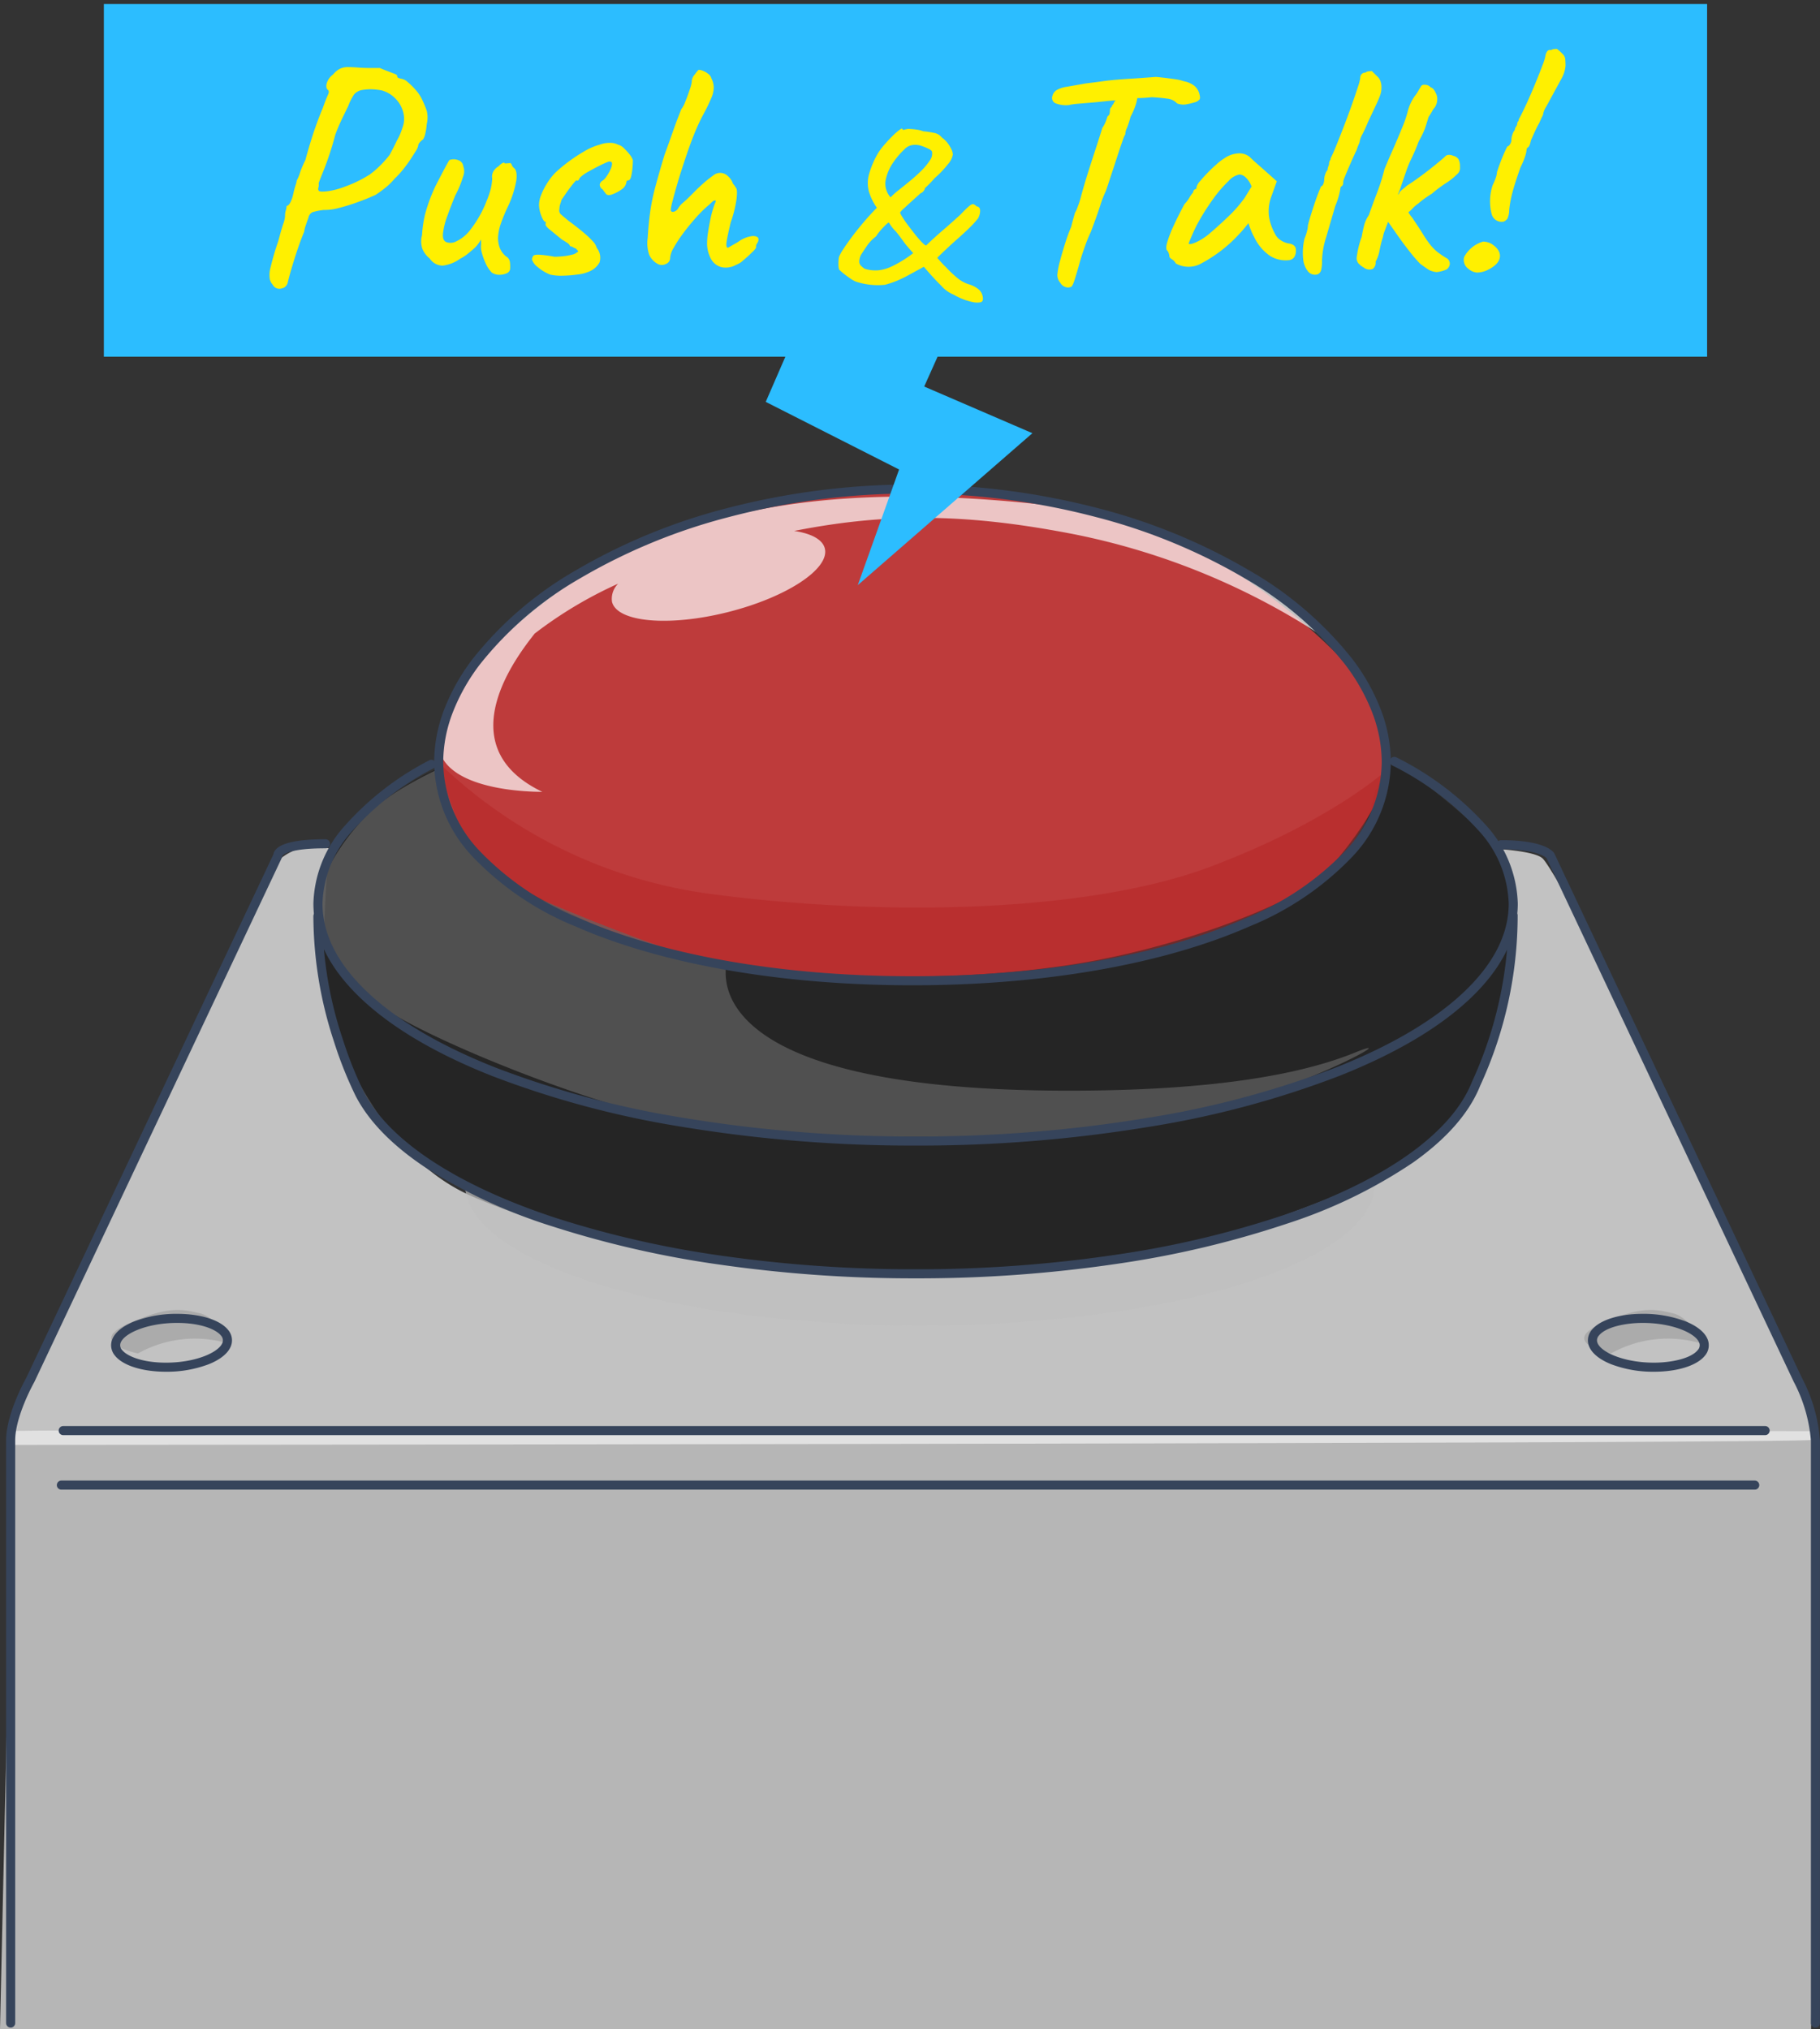 <svg xmlns="http://www.w3.org/2000/svg" xmlns:xlink="http://www.w3.org/1999/xlink" width="200.509" height="223.539" viewBox="0 0 200.509 223.539">
  <rect x="0" y="0" width="200.509" height="223.539" fill="#333333" stroke="none"/>
  <defs>
    <clipPath id="clip-path">
      <rect id="長方形_24476" data-name="長方形 24476" width="200.509" height="189.436" fill="none"/>
    </clipPath>
    <clipPath id="clip-path-2">
      <rect id="長方形_24466" data-name="長方形 24466" width="198.199" height="65.843" transform="translate(1.549 59.229)" fill="none"/>
    </clipPath>
    <clipPath id="clip-path-3">
      <rect id="長方形_24467" data-name="長方形 24467" width="100.187" height="16.051" transform="translate(51.263 95.869)" fill="none"/>
    </clipPath>
    <clipPath id="clip-path-4">
      <rect id="長方形_24468" data-name="長方形 24468" width="131.718" height="56.643" transform="translate(34.83 49.445)" fill="none"/>
    </clipPath>
    <clipPath id="clip-path-5">
      <rect id="長方形_24469" data-name="長方形 24469" width="200.301" height="66.013" transform="translate(0 123.423)" fill="none"/>
    </clipPath>
    <clipPath id="clip-path-6">
      <rect id="長方形_24470" data-name="長方形 24470" width="104.245" height="54.096" transform="translate(48.708 19.389)" fill="none"/>
    </clipPath>
    <clipPath id="clip-path-7">
      <rect id="長方形_24471" data-name="長方形 24471" width="105.305" height="24.055" transform="translate(47.886 49.475)" fill="none"/>
    </clipPath>
    <clipPath id="clip-path-8">
      <rect id="長方形_24472" data-name="長方形 24472" width="115.848" height="40.619" transform="translate(34.947 50.528)" fill="none"/>
    </clipPath>
    <clipPath id="clip-path-9">
      <rect id="長方形_24473" data-name="長方形 24473" width="97.454" height="32.529" transform="translate(48.284 20.605)" fill="none"/>
    </clipPath>
    <clipPath id="clip-path-10">
      <rect id="長方形_24474" data-name="長方形 24474" width="12.782" height="4.79" transform="translate(174.537 110.209)" fill="none"/>
    </clipPath>
    <clipPath id="clip-path-11">
      <rect id="長方形_24475" data-name="長方形 24475" width="12.783" height="4.79" transform="translate(12.257 110.209)" fill="none"/>
    </clipPath>
    <clipPath id="clip-path-13">
      <rect id="長方形_24627" data-name="長方形 24627" width="177.512" height="64.906" fill="none"/>
    </clipPath>
    <clipPath id="clip-path-15">
      <rect id="長方形_24629" data-name="長方形 24629" width="142.795" height="27.945" fill="#fff000"/>
    </clipPath>
  </defs>
  <g id="グループ_27719" data-name="グループ 27719" transform="translate(-600 -1364.552)">
    <g id="グループ_26952" data-name="グループ 26952" transform="translate(600 1398.655)">
      <g id="グループ_26953" data-name="グループ 26953">
        <g id="グループ_26948" data-name="グループ 26948">
          <g id="グループ_26947" data-name="グループ 26947" clip-path="url(#clip-path)">
            <g id="グループ_26919" data-name="グループ 26919" opacity="0.7">
              <g id="グループ_26918" data-name="グループ 26918">
                <g id="グループ_26917" data-name="グループ 26917" clip-path="url(#clip-path-2)">
                  <path id="パス_127808" data-name="パス 127808" d="M1.552,125.073A10.314,10.314,0,0,1,2.66,120.2C3.88,117.757,30.816,60.56,30.816,60.56a6.273,6.273,0,0,1,2.771-1.33c1.108,0,2.66.11,2.66.11s-1.219,13.192-.111,17.515,5.986,16.4,15.63,20.728,30.926,9.754,49.992,8.757,40.348-4.988,46.666-8.646,12.859-7.76,14.189-12.083,4.212-12.525,3.99-14.3.665-6.1.444-6.761-1.774-5.1-1.774-5.1,3.769.221,4.656,1,6.207,10.642,6.207,10.642,22.5,48.772,22.724,49.548,1.219,3.436.776,3.88-198.084.554-198.084.554" fill="#fff"/>
                </g>
              </g>
            </g>
            <g id="グループ_26922" data-name="グループ 26922" opacity="0.7">
              <g id="グループ_26921" data-name="グループ 26921">
                <g id="グループ_26920" data-name="グループ 26920" clip-path="url(#clip-path-3)">
                  <path id="パス_127809" data-name="パス 127809" d="M122.32,105.065a330.122,330.122,0,0,1-36.247.831c-5.9-.415-26.271-5.487-32.34-7.814a20.782,20.782,0,0,1-2.47-1.161c.988,8.335,23.02,15,50.07,15,27.679,0,50.117-6.976,50.117-15.581,0-.158-.023-.314-.038-.47-5.886,2.526-20.919,8.385-29.092,9.2" fill="#bfbfbf"/>
                </g>
              </g>
            </g>
            <g id="グループ_26925" data-name="グループ 26925" opacity="0.7">
              <g id="グループ_26924" data-name="グループ 26924">
                <g id="グループ_26923" data-name="グループ 26923" clip-path="url(#clip-path-4)">
                  <path id="パス_127810" data-name="パス 127810" d="M41.013,89.02s-5.321-10.309-5.819-15.879S34.03,62.25,38.353,57.6s10.142-7.316,10.142-7.067a20.779,20.779,0,0,0,12.969,15.63c11.39,4.489,21.366,7.4,33.088,7.731a133.051,133.051,0,0,0,31.508-2.743c8.646-1.912,18.041-6.651,21.449-10.059s3.658-7.483,4.074-8.231,1.663-3.492,1.912-3.408,8.563,6.734,10.641,8.895,2.411,7.15,2.411,7.9a63.385,63.385,0,0,1-.831,9.644,50.171,50.171,0,0,1-5.238,13.135c-1.413,2.162-5.653,5.071-6.65,5.736s-21.449,9.311-31.509,10.309a330.122,330.122,0,0,1-36.247.831c-5.9-.415-26.27-5.486-32.339-7.814s-12.72-9.062-12.72-9.062" fill="#202020"/>
                </g>
              </g>
            </g>
            <g id="グループ_26928" data-name="グループ 26928" opacity="0.7">
              <g id="グループ_26927" data-name="グループ 26927">
                <g id="グループ_26926" data-name="グループ 26926" clip-path="url(#clip-path-5)">
                  <path id="パス_127811" data-name="パス 127811" d="M199.525,189.436H0s1.473-65.576,1.473-65.878,198.828,0,198.828,0Z" fill="#eee"/>
                </g>
              </g>
            </g>
            <g id="グループ_26931" data-name="グループ 26931" opacity="0.7">
              <g id="グループ_26930" data-name="グループ 26930">
                <g id="グループ_26929" data-name="グループ 26929" clip-path="url(#clip-path-6)">
                  <path id="パス_127812" data-name="パス 127812" d="M49.091,54.594s-2.232-9.706,4.077-16.21A56.835,56.835,0,0,1,83.355,21.592c15.045-3.3,21.063-2.524,34.361-.1s23.78,10.774,29.119,16.016,6.5,10.774,6.018,13.686-5.047,9.415-7.862,11.745-14.948,7.571-28.246,9.415-24.752,1.067-35.04.194S53.944,62.747,52.2,59.933s-3.106-5.339-3.106-5.339" fill="#f93e3e"/>
                </g>
              </g>
            </g>
            <g id="グループ_26934" data-name="グループ 26934" opacity="0.45">
              <g id="グループ_26933" data-name="グループ 26933">
                <g id="グループ_26932" data-name="グループ 26932" clip-path="url(#clip-path-7)">
                  <path id="パス_127813" data-name="パス 127813" d="M153.191,50.362s-3.547,10.974-10.53,14.632-21.715,8.627-40.127,8.535c-22.286-.111-32.456-3.615-39.683-6.762-8.276-3.6-12.226-9.148-12.526-10.53-.1-.485-2.439-6.762-2.439-6.762a53.235,53.235,0,0,0,30.04,14.854c18.844,2.549,41.789,2.217,55.534-2.993s19.731-10.974,19.731-10.974" fill="#b42222"/>
                </g>
              </g>
            </g>
            <g id="グループ_26937" data-name="グループ 26937" opacity="0.7">
              <g id="グループ_26936" data-name="グループ 26936">
                <g id="グループ_26935" data-name="グループ 26935" clip-path="url(#clip-path-8)">
                  <path id="パス_127814" data-name="パス 127814" d="M48.5,50.528s.277,9.477,9.367,13.69a196.7,196.7,0,0,0,22.058,8.313c.333,0-3.636,13.48,37.577,13.523,16.1.018,25.828-1.773,31.813-4.212s-7.205,4.988-20.506,7.427-40.57,2.328-51.544.665S46.778,80.29,41.79,76.632s-7.316-8.424-6.762-11.749,3.325-7.205,5.875-9.644S48.5,50.528,48.5,50.528" fill="#636363"/>
                </g>
              </g>
            </g>
            <g id="グループ_26940" data-name="グループ 26940" opacity="0.7">
              <g id="グループ_26939" data-name="グループ 26939">
                <g id="グループ_26938" data-name="グループ 26938" clip-path="url(#clip-path-9)">
                  <path id="パス_127815" data-name="パス 127815" d="M116.358,21.663c-20.566-2.419-33.7-.518-45.106,3.975S51.9,37.39,49.65,42.747c-.274.653-.482,1.2-.639,1.676a10.661,10.661,0,0,0-.682,2.5c-.887,6.429,11.417,6.207,11.417,6.207C49.1,48.013,57.194,37.891,58.9,35.7a45.9,45.9,0,0,1,9.2-5.5,2.344,2.344,0,0,0-.676,2c.565,2.252,6.272,2.761,12.746,1.136s11.265-4.768,10.7-7.02c-.249-.993-1.5-1.646-3.375-1.928,10.658-2.108,19.565-1.841,30.937.384a77.5,77.5,0,0,1,27.305,11.233s-8.813-11.925-29.379-14.344" fill="#fff"/>
                </g>
              </g>
            </g>
            <g id="グループ_26943" data-name="グループ 26943" opacity="0.7">
              <g id="グループ_26942" data-name="グループ 26942">
                <g id="グループ_26941" data-name="グループ 26941" clip-path="url(#clip-path-10)">
                  <path id="パス_127816" data-name="パス 127816" d="M187.274,113.862A12.823,12.823,0,0,0,177.486,115s-5.746-1.137-1.2-3.221,6.125-1.642,8.019-1.2,3.284,3.221,2.968,3.284" fill="#a1a1a1"/>
                </g>
              </g>
            </g>
            <g id="グループ_26946" data-name="グループ 26946" opacity="0.7">
              <g id="グループ_26945" data-name="グループ 26945">
                <g id="グループ_26944" data-name="グループ 26944" clip-path="url(#clip-path-11)">
                  <path id="パス_127817" data-name="パス 127817" d="M24.994,113.862A12.822,12.822,0,0,0,15.206,115s-5.746-1.137-1.2-3.221,6.125-1.642,8.019-1.2,3.284,3.221,2.968,3.284" fill="#a1a1a1"/>
                </g>
              </g>
            </g>
          </g>
        </g>
        <g id="グループ_26950" data-name="グループ 26950">
          <g id="グループ_26949" data-name="グループ 26949" clip-path="url(#clip-path)">
            <path id="パス_127820" data-name="パス 127820" d="M100.526,74.442c-14.43,0-27.609-2.3-37.109-6.476a32.639,32.639,0,0,1-11.358-7.7A15.37,15.37,0,0,1,47.83,49.855a16.333,16.333,0,0,1,1.093-5.764,22.6,22.6,0,0,1,3.109-5.548,39.514,39.514,0,0,1,11.329-9.77,64.8,64.8,0,0,1,16.72-6.89,81.264,81.264,0,0,1,40.891,0,64.809,64.809,0,0,1,16.721,6.89,39.517,39.517,0,0,1,11.33,9.77,22.6,22.6,0,0,1,3.11,5.548,16.332,16.332,0,0,1,1.093,5.764A15.369,15.369,0,0,1,149,60.263a32.642,32.642,0,0,1-11.359,7.7C128.136,72.142,114.956,74.442,100.526,74.442Zm0-54.174a78.978,78.978,0,0,0-20.189,2.581,63.8,63.8,0,0,0-16.462,6.782,38.515,38.515,0,0,0-11.043,9.512,21.6,21.6,0,0,0-2.974,5.3,15.337,15.337,0,0,0-1.028,5.412A14.4,14.4,0,0,0,52.8,59.6a31.665,31.665,0,0,0,11.014,7.454c9.377,4.121,22.413,6.391,36.707,6.391s27.332-2.27,36.709-6.391A31.667,31.667,0,0,0,148.25,59.6a14.4,14.4,0,0,0,3.975-9.742,15.336,15.336,0,0,0-1.028-5.412,21.6,21.6,0,0,0-2.974-5.3,38.517,38.517,0,0,0-11.044-9.512,63.811,63.811,0,0,0-16.463-6.782A78.985,78.985,0,0,0,100.526,20.268Z" fill="#36445b"/>
            <path id="パス_127821" data-name="パス 127821" d="M100.871,92.1a155.739,155.739,0,0,1-25.712-2.063A104.011,104.011,0,0,1,54.128,84.4c-6.106-2.426-10.906-5.257-14.268-8.415-3.538-3.323-5.332-6.872-5.332-10.547a13.283,13.283,0,0,1,3.418-8.523,32.064,32.064,0,0,1,9.348-7.257.5.5,0,0,1,.48.877,31.088,31.088,0,0,0-9.059,7.019,12.316,12.316,0,0,0-3.187,7.884c0,3.388,1.688,6.691,5.017,9.818,3.27,3.072,7.965,5.836,13.953,8.215a103.017,103.017,0,0,0,20.827,5.578A154.737,154.737,0,0,0,100.871,91.1a154.737,154.737,0,0,0,25.546-2.049,103.017,103.017,0,0,0,20.827-5.578c5.988-2.379,10.683-5.143,13.953-8.215,3.329-3.127,5.017-6.43,5.017-9.818a12.427,12.427,0,0,0-3.343-8.069,32.2,32.2,0,0,0-9.483-7.147.5.5,0,1,1,.469-.883,33.172,33.172,0,0,1,9.775,7.381,13.392,13.392,0,0,1,3.582,8.717c0,3.675-1.794,7.224-5.332,10.547-3.362,3.158-8.163,5.99-14.268,8.415a104.011,104.011,0,0,1-21.031,5.635A155.739,155.739,0,0,1,100.871,92.1Z" fill="#36445b"/>
            <path id="パス_127822" data-name="パス 127822" d="M100.871,106.728A150.4,150.4,0,0,1,79.3,105.216a110.124,110.124,0,0,1-18.354-4.184,58.955,58.955,0,0,1-13.817-6.343c-3.8-2.485-6.476-5.2-7.951-8.063a43.254,43.254,0,0,1-2.376-5.955,44.5,44.5,0,0,1-2.277-13.854.5.5,0,0,1,1,.012A42.6,42.6,0,0,0,37.75,80.341a43.182,43.182,0,0,0,2.321,5.826c2.784,5.4,10.309,10.346,21.191,13.914a109.125,109.125,0,0,0,18.187,4.145,149.4,149.4,0,0,0,21.423,1.5,148.848,148.848,0,0,0,22.072-1.6,106.585,106.585,0,0,0,18.575-4.4c11.074-3.795,18.4-8.992,20.64-14.634l.006-.014A43.951,43.951,0,0,0,166.2,66.742a.5.5,0,0,1,1,.022,44.842,44.842,0,0,1-4.115,18.712c-1.194,3.007-3.691,5.866-7.421,8.5a55.086,55.086,0,0,1-13.822,6.708,107.584,107.584,0,0,1-18.75,4.439A149.849,149.849,0,0,1,100.871,106.728Z" fill="#36445b"/>
            <path id="パス_127823" data-name="パス 127823" d="M200.009,189.271a.5.5,0,0,1-.5-.5V124.619a16.847,16.847,0,0,0-1.894-6.5l-.012-.023-27.23-57.671c-.141-.138-1.154-.97-4.989-.97a.5.5,0,0,1,0-1c4.694,0,5.685,1.192,5.837,1.431a.5.5,0,0,1,.03.054L198.5,117.659a17.532,17.532,0,0,1,2.006,6.96v64.152A.5.5,0,0,1,200.009,189.271Z" fill="#36445b"/>
            <path id="線_118" data-name="線 118" d="M187.5.5H0A.5.5,0,0,1-.5,0,.5.5,0,0,1,0-.5H187.5a.5.5,0,0,1,.5.5A.5.5,0,0,1,187.5.5Z" transform="translate(6.964 123.501)" fill="#36445b"/>
            <path id="パス_127824" data-name="パス 127824" d="M1.173,189.271a.5.5,0,0,1-.5-.5V124.584c0-2.874,2.035-6.563,2.213-6.88L30.118,60.028a1.025,1.025,0,0,1,.249-.522c.652-.765,2.5-1.154,5.493-1.154a.5.5,0,0,1,0,1c-4.043,0-4.677.718-4.75.826a.5.5,0,0,1-.047.191L3.782,118.147l-.017.033c-.021.037-2.092,3.727-2.092,6.4v64.187A.5.5,0,0,1,1.173,189.271Z" fill="#36445b"/>
            <path id="パス_127825" data-name="パス 127825" d="M18.285,117.017c-2.594,0-4.747-.68-5.62-1.775a1.761,1.761,0,0,1-.382-1.526c.2-.884,1.1-1.685,2.532-2.255a13.019,13.019,0,0,1,4.7-.823c2.593,0,4.746.68,5.619,1.775a1.761,1.761,0,0,1,.382,1.526c-.2.884-1.1,1.685-2.531,2.255A13.018,13.018,0,0,1,18.285,117.017Zm1.228-5.38c-3.376,0-6.007,1.213-6.256,2.3a.775.775,0,0,0,.189.68c.555.7,2.267,1.4,4.838,1.4,3.377,0,6.006-1.213,6.255-2.3a.775.775,0,0,0-.189-.68C23.8,112.339,22.084,111.637,19.513,111.637Z" fill="#36445b"/>
            <path id="パス_127826" data-name="パス 127826" d="M182.212,117.017a13.018,13.018,0,0,1-4.7-.823c-1.431-.571-2.33-1.372-2.531-2.255a1.761,1.761,0,0,1,.382-1.526c.873-1.095,3.026-1.775,5.619-1.775a13.019,13.019,0,0,1,4.7.823c1.43.571,2.33,1.372,2.532,2.255a1.761,1.761,0,0,1-.382,1.527C186.959,116.337,184.806,117.017,182.212,117.017Zm-1.228-5.38c-1.853,0-4.067.432-4.837,1.4a.775.775,0,0,0-.189.68c.248,1.088,2.878,2.3,6.255,2.3,1.853,0,4.068-.432,4.838-1.4a.775.775,0,0,0,.189-.68C186.991,112.85,184.36,111.637,180.984,111.637Z" fill="#36445b"/>
            <path id="線_119" data-name="線 119" d="M186.556.5H0A.5.5,0,0,1-.5,0,.5.5,0,0,1,0-.5H186.556a.5.5,0,0,1,.5.5A.5.5,0,0,1,186.556.5Z" transform="translate(6.762 129.506)" fill="#36445b"/>
          </g>
        </g>
        <g id="グループ_26954" data-name="グループ 26954">
          <rect id="長方形_24478" data-name="長方形 24478" width="200.509" height="189.436" fill="none"/>
        </g>
      </g>
    </g>
    <g id="グループ_27353" data-name="グループ 27353" transform="translate(11 129.837)">
      <g id="グループ_27349" data-name="グループ 27349" transform="translate(600 1234.715)">
        <path id="パス_130547" data-name="パス 130547" d="M0,0H176.629V38.858H0Z" transform="translate(0.442 0.442)" fill="#2cbdff"/>
        <path id="パス_130545" data-name="パス 130545" d="M83.068,49l14.691,7.45L93.208,69.19l19.237-16.739-11.919-5.14,2.545-5.678L86.784,40.452Z" transform="translate(-9.707 -4.727)" fill="#2cbdff"/>
      </g>
      <g id="グループ_27352" data-name="グループ 27352" transform="translate(618.683 1240.105)">
        <g id="グループ_27351" data-name="グループ 27351" transform="translate(0 0)" clip-path="url(#clip-path-15)">
          <path id="パス_130548" data-name="パス 130548" d="M1.044,27.411a.79.79,0,0,1-.678-.441,1.4,1.4,0,0,1-.322-.594,3.041,3.041,0,0,1,.085-1.339,29.916,29.916,0,0,1,.848-2.883q.339-1.289.543-1.883a3.07,3.07,0,0,0,.2-.865,1.991,1.991,0,0,1,.085-.627,1.562,1.562,0,0,0,.085-.492c.135,0,.271-.124.407-.373A3.842,3.842,0,0,0,2.638,16.9q.135-.576.254-.932a1.923,1.923,0,0,0,.119-.492,4.06,4.06,0,0,0,.356-.848,10.17,10.17,0,0,1,.594-1.391q.27-1.017.61-2.12t.7-2.069q.355-.966.593-1.509.373-1.051.577-1.475c.135-.283.135-.469,0-.56Q6.2,5.331,6.3,4.823a1.877,1.877,0,0,1,.712-1.017,2.453,2.453,0,0,1,.746-.627,2,2,0,0,1,.9-.187q.525,0,1.34.068.61.034,1.306.033h.865q.305.136.746.306l.8.305c.237.09.356.17.356.237a.235.235,0,0,0,.153.254,2.55,2.55,0,0,0,.322.085,1.341,1.341,0,0,1,.7.373,7.2,7.2,0,0,1,.933.933,4.3,4.3,0,0,1,.712,1.136,10.1,10.1,0,0,1,.441,1.085,3.111,3.111,0,0,1,0,1.459,6.434,6.434,0,0,1-.152,1.017,1.908,1.908,0,0,1-.255.678,1.756,1.756,0,0,0-.373.339.607.607,0,0,0-.169.373,1.551,1.551,0,0,1-.255.56q-.254.423-.627.983t-.831,1.12a9.022,9.022,0,0,1-.865.933,6.785,6.785,0,0,1-1.035,1.017,13.081,13.081,0,0,1-1.068.78q-.883.406-1.967.8t-2.086.644A5.725,5.725,0,0,1,6,18.729a6.55,6.55,0,0,0-1.272.254.833.833,0,0,0-.424.594q-.171.442-.322.916a2.658,2.658,0,0,0-.153.644c-.045.091-.153.356-.322.8s-.351.955-.543,1.543-.373,1.171-.543,1.747-.3,1.057-.39,1.442a.918.918,0,0,1-.407.61,1.276,1.276,0,0,1-.577.136M5.453,16.626q.135.136.984.034a8.03,8.03,0,0,0,1.9-.509,12.7,12.7,0,0,0,1.373-.576,13.7,13.7,0,0,0,1.339-.747,9.818,9.818,0,0,0,.916-.763,12.083,12.083,0,0,0,1.255-1.373q.1-.17.357-.662t.458-.933a6.3,6.3,0,0,0,.611-1.407,2.718,2.718,0,0,0,.135-1.543,3.273,3.273,0,0,0-.813-1.595,3.348,3.348,0,0,0-1.56-.983,7.2,7.2,0,0,0-1.238-.136,6.138,6.138,0,0,0-1.068.1,1.536,1.536,0,0,0-.78.475A6.5,6.5,0,0,0,8.675,7.3Q8.438,7.774,8,8.689a18.391,18.391,0,0,0-.746,1.763A34.539,34.539,0,0,1,6.1,14.047q-.544,1.358-.679,1.73a1.173,1.173,0,0,1-.034.526.3.3,0,0,0,.068.322" transform="translate(0 -0.99)" fill="#fff000"/>
          <path id="パス_130549" data-name="パス 130549" d="M32.758,30.643a3.4,3.4,0,0,1-.627-.933,7.354,7.354,0,0,1-.492-1.373,2.487,2.487,0,0,1-.051-.7,3.418,3.418,0,0,0-.017-.627,2.52,2.52,0,0,1-.322.526,2.892,2.892,0,0,1-.424.458q-.135.135-.611.525a5.069,5.069,0,0,1-.949.628,4.092,4.092,0,0,1-1.9.746,1.718,1.718,0,0,1-1.424-.78,2.689,2.689,0,0,1-.8-1.035,2.565,2.565,0,0,1-.051-1.543,13.156,13.156,0,0,1,.339-2.323,18.563,18.563,0,0,1,1.119-3.036q.712-1.39,1.086-2.086t.474-.831a1.4,1.4,0,0,1,.983.017.8.8,0,0,1,.543.662,1.638,1.638,0,0,1-.034,1.187,11.279,11.279,0,0,1-.848,2.035q-.476,1.154-.882,2.289a7.982,7.982,0,0,0-.475,1.917q-.068.781.407.949a1.314,1.314,0,0,0,1-.068,4.2,4.2,0,0,0,1.611-1.305,12.545,12.545,0,0,0,1.831-3.273,9.972,9.972,0,0,0,.407-1.2,6.048,6.048,0,0,0,.17-1.17,1.175,1.175,0,0,1,.118-.763,1.5,1.5,0,0,1,.593-.593,1.543,1.543,0,0,1,.373-.323q.237-.152.306.017l.542-.034q.135-.033.221.187a.82.82,0,0,0,.254.357q.373.305.255,1.323a11.313,11.313,0,0,1-.9,2.849,18.843,18.843,0,0,0-.865,2.1,5.69,5.69,0,0,0-.255,1.391,3.21,3.21,0,0,0,.187,1.119,2.325,2.325,0,0,0,.7.949.86.86,0,0,1,.424.628,3.807,3.807,0,0,1,.017.8.659.659,0,0,1-.441.458,1.942,1.942,0,0,1-.814.136,1.436,1.436,0,0,1-.78-.255" transform="translate(-8.277 -6.02)" fill="#fff000"/>
          <path id="パス_130550" data-name="パス 130550" d="M45.238,29.98a4.937,4.937,0,0,1-1.374-.831,1.769,1.769,0,0,1-.627-.831.748.748,0,0,1,.152-.407c.079-.09.294-.13.645-.119a13.521,13.521,0,0,1,1.679.221q.406,0,.933-.052a6.093,6.093,0,0,0,.983-.169,1.148,1.148,0,0,0,.594-.288c.113-.022.135-.074.068-.153s-.147-.164-.237-.254a1.118,1.118,0,0,1-.305-.136.612.612,0,0,0-.305-.1.711.711,0,0,0-.323-.373,6.7,6.7,0,0,0-.593-.373Q45.78,25.5,45.2,25.029t-.441-.679V24.18q-.237,0-.492-.679a3.525,3.525,0,0,1-.254-1.221,3.14,3.14,0,0,1,.254-1.119,7.625,7.625,0,0,1,.678-1.306,6.514,6.514,0,0,1,.865-1.1,15.977,15.977,0,0,1,1.492-1.238,18.123,18.123,0,0,1,1.73-1.136,6.768,6.768,0,0,1,1.662-.712,3.112,3.112,0,0,1,1.1-.2,1.929,1.929,0,0,1,.933.2,1.383,1.383,0,0,1,.627.373,6.952,6.952,0,0,1,.611.662,2.215,2.215,0,0,1,.39.662q0,.407-.051.933a5.875,5.875,0,0,1-.153.916q-.1.39-.339.39a.189.189,0,0,0-.169.2,1.173,1.173,0,0,1-.509.78,4.3,4.3,0,0,1-1.153.594q-.51.153-.679-.221a1.227,1.227,0,0,1-.2-.254.472.472,0,0,0-.2-.187.706.706,0,0,1-.2-.441.683.683,0,0,1,.2-.373,1.573,1.573,0,0,0,.543-.526,4.587,4.587,0,0,0,.442-.78,1.671,1.671,0,0,0,.169-.56.406.406,0,0,0-.05-.254.577.577,0,0,0-.322-.051,10.316,10.316,0,0,0-1.017.458c-.429.215-.842.436-1.238.661a4.329,4.329,0,0,0-.9.645c-.091.159-.148.254-.17.288s-.079.051-.169.051c0-.09-.068-.062-.2.085s-.305.356-.508.627-.4.537-.577.8-.316.458-.407.594q-.034.134-.136.441a1.815,1.815,0,0,0-.1.576.589.589,0,0,0,.153.577q.221.2.8.678,1.187.883,1.832,1.442a9.665,9.665,0,0,1,.949.916,1.594,1.594,0,0,1,.373.662,1.721,1.721,0,0,1,.305,1.628,2.349,2.349,0,0,1-1.221,1.017,4.184,4.184,0,0,1-1.153.289,13.544,13.544,0,0,1-1.662.135,5.5,5.5,0,0,1-1.391-.118" transform="translate(-14.314 -5.12)" fill="#fff000"/>
          <path id="パス_130551" data-name="パス 130551" d="M71.987,24.95a2.328,2.328,0,0,1-1.561.237,1.84,1.84,0,0,1-1.153-.882,3.582,3.582,0,0,1-.441-1.9,7.569,7.569,0,0,1,.1-1.051q.1-.678.254-1.425a11.694,11.694,0,0,1,.357-1.356,4.944,4.944,0,0,1,.2-.526c.068-.147.056-.221-.033-.221a.525.525,0,0,0-.322.169q-.187.171-.288.272a13.681,13.681,0,0,0-1.543,1.51q-.763.864-1.39,1.713a13.825,13.825,0,0,0-1.018,1.56,2.577,2.577,0,0,0-.39,1.085.721.721,0,0,1-.509.712.923.923,0,0,1-.881-.034,2.117,2.117,0,0,1-.916-.983,4.01,4.01,0,0,1-.17-1.866q.1-1.593.272-2.849a22.578,22.578,0,0,1,.559-2.73q.39-1.475,1.035-3.612.441-1.187.814-2.256T65.627,8.7q.288-.746.356-.916a2.966,2.966,0,0,0,.442-.831q.271-.662.492-1.34a4.383,4.383,0,0,0,.22-.814,1.168,1.168,0,0,1,.1-.492,1.242,1.242,0,0,1,.238-.356,4.577,4.577,0,0,1,.288-.373c.079-.09.13-.136.153-.136a1.436,1.436,0,0,1,.474.119,2.158,2.158,0,0,1,.577.339.933.933,0,0,1,.339.492,2.344,2.344,0,0,1,.255.967,3.046,3.046,0,0,1-.272,1.2,21.1,21.1,0,0,1-.967,1.967,23.136,23.136,0,0,0-.983,2.171q-.442,1.119-.848,2.34-.171.509-.458,1.391t-.56,1.832q-.272.95-.458,1.678a5.213,5.213,0,0,0-.187.933q0,.237.271.22a.79.79,0,0,0,.543-.39,2.254,2.254,0,0,1,.543-.627q.406-.356.644-.593l.729-.729q.459-.458.967-.9a11.581,11.581,0,0,1,.95-.746,1.183,1.183,0,0,1,1.628.034,1.84,1.84,0,0,1,.576.848,1.725,1.725,0,0,1,.2.254,2.557,2.557,0,0,1,.136.221q.169.135.067,1.136a12.867,12.867,0,0,1-.644,2.629q-.305,1.254-.441,2.035t.136.78q.712-.407,1.119-.645a3.211,3.211,0,0,1,1.611-.644c.418,0,.628.125.628.373a.73.73,0,0,1-.136.407.658.658,0,0,0-.136.339v.17a2.115,2.115,0,0,1-.441.509q-.442.441-.967.881a2.257,2.257,0,0,1-.831.509" transform="translate(-20.611 -1.141)" fill="#fff000"/>
          <path id="パス_130552" data-name="パス 130552" d="M109.625,31.87a.334.334,0,0,1-.308.388,2.225,2.225,0,0,1-.856-.041,6.146,6.146,0,0,1-1.084-.334,7.035,7.035,0,0,1-.964-.468,3.718,3.718,0,0,1-1.377-.99q-.87-.857-1.914-2.088-1.07.589-1.739.95a13.02,13.02,0,0,1-1.217.589,11.774,11.774,0,0,1-1.3.442,7.674,7.674,0,0,1-3.238-.347,3.059,3.059,0,0,1-.575-.322q-.361-.241-.7-.508a6.138,6.138,0,0,1-.468-.4q-.134-.08-.161-.415a4.3,4.3,0,0,1,0-.669,2.425,2.425,0,0,1,.054-.415,4.678,4.678,0,0,1,.468-.843q.387-.6.99-1.405t1.311-1.632q.708-.83,1.4-1.525a6.145,6.145,0,0,1-.884-1.806,3.611,3.611,0,0,1,.014-1.873,9.969,9.969,0,0,1,1-2.341,7.541,7.541,0,0,1,.682-.91q.415-.481.857-.923a7.534,7.534,0,0,1,.762-.682c.215-.161.33-.223.349-.187.071.124.142.17.214.134a.467.467,0,0,1,.214-.054.971.971,0,0,1,.415-.041c.2.009.446.031.722.068a3.317,3.317,0,0,1,.762.187,10.207,10.207,0,0,1,1.352.214,1.452,1.452,0,0,1,.708.482,3.015,3.015,0,0,1,.656.642,3.991,3.991,0,0,1,.4.669,1.4,1.4,0,0,1,.147.563,2.193,2.193,0,0,1-.549,1.07,10.833,10.833,0,0,1-1.458,1.525,11.566,11.566,0,0,1-1.07,1.1.577.577,0,0,1-.134.3.736.736,0,0,1-.347.267q-.3.269-.83.749t-.963.884a2.592,2.592,0,0,0-.455.481q-.027.054.214.455a11.079,11.079,0,0,0,.642.937c.268.357.54.708.816,1.057a10.168,10.168,0,0,0,.749.856c.223.223.369.334.442.334q.883-.857,1.833-1.672t1.94-1.726q.669-.7.976-.95t.469-.2a.957.957,0,0,1,.348.241.39.39,0,0,1,.375.375,1.448,1.448,0,0,1-.08.615,1.716,1.716,0,0,1-.134.32,9.929,9.929,0,0,1-.949,1.044q-.6.589-1.284,1.19T105.6,26.385q-.6.561-1,.963a14.132,14.132,0,0,0,.99,1.07,13.156,13.156,0,0,0,1.365,1.271,4.013,4.013,0,0,0,1.1.575,2.889,2.889,0,0,1,1.191.642,1.434,1.434,0,0,1,.388.964M96.594,28.552a3.947,3.947,0,0,0,1.511.174,4.627,4.627,0,0,0,1.513-.442,13.192,13.192,0,0,0,1.82-1.07l.508-.375-.669-.775q-.188-.215-.522-.682t-.708-.923a4.624,4.624,0,0,1-.776-.991q-.08,0-.361.268a8.024,8.024,0,0,0-.589.629,4.866,4.866,0,0,0-.468.628,4.47,4.47,0,0,0-.937.95q-.321.469-.722,1.084a1.861,1.861,0,0,0-.187.71.645.645,0,0,0,.161.455,2.637,2.637,0,0,0,.428.361m2.863-7.867a8,8,0,0,1,.882-.79q.589-.467,1.258-1.016t1.258-1.137a6.73,6.73,0,0,0,.936-1.138,1.212,1.212,0,0,0,.215-1,1,1,0,0,0-.4-.281,5.539,5.539,0,0,0-.763-.307,1.924,1.924,0,0,0-.736-.108,1.514,1.514,0,0,0-1.137.5,8.532,8.532,0,0,0-1.218,1.431,5.13,5.13,0,0,0-.842,1.98,2.247,2.247,0,0,0,.549,1.874" transform="translate(-31.025 -4.338)" fill="#fff000"/>
          <path id="パス_130553" data-name="パス 130553" d="M130.829,7.7a3.086,3.086,0,0,1-1.56-.187.64.64,0,0,1-.339-.8,1.062,1.062,0,0,1,.458-.644,3.091,3.091,0,0,1,1.136-.373q.373-.067.967-.17t1.136-.2q1.119-.135,1.848-.238t1.509-.169q.781-.067,1.967-.136.983-.067,2.374-.17c.068,0,.306.023.712.068s.848.1,1.323.17a4.927,4.927,0,0,1,1.052.237,2.645,2.645,0,0,1,1.187.526,1.733,1.733,0,0,1,.543.933c.067.271.067.453,0,.542a1.056,1.056,0,0,1-.373.272,7.584,7.584,0,0,1-1.2.288,1.945,1.945,0,0,1-.9-.118A1.7,1.7,0,0,0,141.53,7c-.351-.056-.9-.107-1.645-.153a15.729,15.729,0,0,1-1.662.1q-.711,0-.712.169l-2,.1-1.662.17q-.339.034-.95.084t-1.187.1a7.28,7.28,0,0,0-.882.119m-.271,20.112a1,1,0,0,1-.746-.492,1.342,1.342,0,0,1-.339-.9,8.622,8.622,0,0,1,.305-1.561q.271-1.017.61-2.069A17.566,17.566,0,0,1,131,21.131q.135-.542.254-.967t.153-.56a3.816,3.816,0,0,0,.322-.712,9.68,9.68,0,0,0,.356-1.119q.068-.271.289-1.035t.542-1.781q.323-1.016.645-2t.559-1.73q.238-.746.306-.983a3.749,3.749,0,0,0,.407-.78q.134-.373.169-.508a.51.51,0,0,0,.238-.357,2.531,2.531,0,0,0,.034-.356.338.338,0,0,1,.118-.272.305.305,0,0,0,.118-.237.433.433,0,0,0,.17-.221.756.756,0,0,1,.2-.288l.17-.78,2.34-.034c-.046.271-.114.605-.2,1a7.225,7.225,0,0,1-.645,1.577,9.2,9.2,0,0,1-.39,1.222,1.677,1.677,0,0,0-.187.712,3.282,3.282,0,0,0-.288.678q-.22.611-.508,1.492t-.577,1.764q-.289.882-.508,1.543t-.288.832a11.941,11.941,0,0,0-.611,1.593q-.339,1.052-1.017,2.849a16,16,0,0,0-.662,1.628q-.39,1.086-.627,1.967-.374,1.324-.56,1.866c-.124.361-.237.565-.339.61a1.065,1.065,0,0,1-.424.068" transform="translate(-42.672 -1.527)" fill="#fff000"/>
          <path id="パス_130554" data-name="パス 130554" d="M148.753,29.336a1.166,1.166,0,0,0-.424-.458c-.193-.124-.288-.232-.288-.323a1.116,1.116,0,0,0-.068-.339.864.864,0,0,0-.2-.338c-.114-.136-.1-.452.051-.95a14.136,14.136,0,0,1,.729-1.848q.508-1.1,1.153-2.29a3.864,3.864,0,0,0,.543-.712,3.584,3.584,0,0,1,.407-.577.391.391,0,0,1,.1-.255.306.306,0,0,1,.237-.118l.068-.305a1.729,1.729,0,0,1,.373-.577q.339-.407.814-.9t1-.95a6.511,6.511,0,0,1,.865-.662,3,3,0,0,1,1.475-.526,1.807,1.807,0,0,1,1.306.39c.068.068.192.187.373.356s.4.363.644.577.486.424.712.627l1.255,1.12-.611,1.7a4.576,4.576,0,0,0-.22,2.375,5.893,5.893,0,0,0,.661,1.763,1.6,1.6,0,0,0,.611.662,2.236,2.236,0,0,0,.915.356,1.114,1.114,0,0,1,.509.2.622.622,0,0,1,.238.543,1.285,1.285,0,0,1-.187.763.823.823,0,0,1-.526.322,3.273,3.273,0,0,1-2.1-.441,5.135,5.135,0,0,1-1.8-2.137,4.525,4.525,0,0,1-.356-.763,5.554,5.554,0,0,1-.255-.729c-.09.114-.243.3-.458.56s-.39.458-.526.593a15.513,15.513,0,0,1-4.137,3.239,2.88,2.88,0,0,1-2.883.051m2.153-2.307a6.433,6.433,0,0,0,1.51-.95q1.152-.982,2.187-1.984a13.922,13.922,0,0,0,1.747-2.018l.746-1.222a2.663,2.663,0,0,0-.7-1.051,1.1,1.1,0,0,0-.627-.272,2.176,2.176,0,0,0-1.221.73,14.135,14.135,0,0,0-1.7,1.984,25.364,25.364,0,0,0-1.8,2.883,21.5,21.5,0,0,0-.882,2q.068.171.729-.1" transform="translate(-48.894 -5.696)" fill="#fff000"/>
          <path id="パス_130555" data-name="パス 130555" d="M171.833,26.035a.992.992,0,0,1-1.068-.306,2.575,2.575,0,0,1-.543-1.424,6.623,6.623,0,0,1,.153-2.2,6.2,6.2,0,0,0,.272-.8,2.629,2.629,0,0,0,.1-.627q.067-.339.271-1t.441-1.374q.238-.711.458-1.271c.147-.374.242-.6.288-.7.09,0,.17-.079.237-.237a1.191,1.191,0,0,0,.1-.475,1.866,1.866,0,0,1,.119-.611,1.285,1.285,0,0,1,.254-.474,1.1,1.1,0,0,1,.085-.391,1.059,1.059,0,0,0,.085-.357.508.508,0,0,1,.085-.271.51.51,0,0,0,.085-.271q.236-.442.627-1.408t.848-2.153q.458-1.187.865-2.341t.661-1.95a5.123,5.123,0,0,0,.255-.967.634.634,0,0,1,.153-.441.54.54,0,0,1,.423-.169.593.593,0,0,1,.339-.136,2.914,2.914,0,0,1,.373-.034l.543.543a1.375,1.375,0,0,1,.39.542,1.952,1.952,0,0,1,.119.713,2.5,2.5,0,0,1-.119.8,10.886,10.886,0,0,1-.423,1.017q-.305.661-.949,2.018-.273.679-.577,1.272a2.674,2.674,0,0,0-.305.729,1.155,1.155,0,0,1-.118.408q-.12.271-.254.678-.136.272-.374.8t-.491,1.119q-.255.593-.424,1.017a2.611,2.611,0,0,0-.17.492,2.314,2.314,0,0,1-.017.272.485.485,0,0,1-.153.271c-.091,0-.148.125-.17.373a8.035,8.035,0,0,1-.543,1.8q-.543,1.866-1,3.426a9.381,9.381,0,0,0-.458,2.51,4.312,4.312,0,0,1-.1,1.136.731.731,0,0,1-.373.458" transform="translate(-56.34 -1.209)" fill="#fff000"/>
          <path id="パス_130556" data-name="パス 130556" d="M179.894,26.066a2.445,2.445,0,0,1-.627-.474.912.912,0,0,1-.187-.781,10.294,10.294,0,0,1,.2-1.068,9.639,9.639,0,0,1,.339-1.1q.1-.61.255-1.221a3.527,3.527,0,0,1,.525-1.154q.441-1.254.916-2.492a22.382,22.382,0,0,0,.814-2.595q.509-1.221.933-2.171t1.034-2.442a12.132,12.132,0,0,0,.594-1.747,5.088,5.088,0,0,1,.8-1.713,3.9,3.9,0,0,0,.357-.525c.079-.147.164-.289.254-.424q.1-.305.526-.255a.81.81,0,0,1,.593.289q.305.067.543.593a1.346,1.346,0,0,1,.169.8,1.581,1.581,0,0,1-.271.814,1.655,1.655,0,0,0-.272.39q-.135.255-.407.662c-.09.294-.181.588-.271.882a7.029,7.029,0,0,1-.305.813q-.171.373-.373.747a3.174,3.174,0,0,0-.272.61q-.305.781-.662,1.51a12.482,12.482,0,0,0-.627,1.543q-.273.782-.56,1.645a8.056,8.056,0,0,1-.763,1.645,2.267,2.267,0,0,0-.339.916q-.1.578-.238,1.119-.237.611-.424,1.119a2.737,2.737,0,0,0-.186.645,12.034,12.034,0,0,0-.373,1.475,4.1,4.1,0,0,1-.441,1.272.848.848,0,0,1-.322.8,1,1,0,0,1-.933-.119m2.577-5.63a1.6,1.6,0,0,1,.085-1.221,1.775,1.775,0,0,1,.728-.882.824.824,0,0,1,.289-.322.35.35,0,0,0,.186-.221,1.473,1.473,0,0,1,.357-.373c.192-.157.367-.305.526-.441q.542-.338,1.221-.831t1.323-1q.643-.509,1.085-.882t.543-.474a.491.491,0,0,1,.339-.169,1,1,0,0,1,.543.1.927.927,0,0,1,.576.357,1.628,1.628,0,0,1,.17.864.9.9,0,0,1-.339.831,7.063,7.063,0,0,1-1.221.967c-.182.114-.424.283-.729.508s-.572.442-.8.644q-.238.136-.7.458a8.575,8.575,0,0,0-.8.627,3.909,3.909,0,0,0-.678.593,2.853,2.853,0,0,1-.848.628,4.3,4.3,0,0,1-1.391,1.051q-.305.034-.475-.814m5.427,6.1a2.3,2.3,0,0,1-.814-.22q-.271-.153-1.017-.7a15.7,15.7,0,0,1-1.086-1.254q-.678-.848-1.357-1.815t-1.153-1.645l1.561-2.035a7.875,7.875,0,0,1,.712,1.017,3.3,3.3,0,0,0,.441.645q.781,1.154,1.221,1.865a11.246,11.246,0,0,0,.8,1.153,5.007,5.007,0,0,0,.78.781,8.8,8.8,0,0,0,1.068.712.743.743,0,0,1,.2.237.681.681,0,0,1,.068.441.835.835,0,0,1-.356.526,3.557,3.557,0,0,1-1.069.288" transform="translate(-59.28 -1.952)" fill="#fff000"/>
          <path id="パス_130557" data-name="パス 130557" d="M199.256,24.386a2.873,2.873,0,0,1-1.119.254,1.673,1.673,0,0,1-.95-.424,1.2,1.2,0,0,1-.458-1.289,3.454,3.454,0,0,1,2.086-1.7,2.007,2.007,0,0,1,.916.237q1.051.679.933,1.492t-1.407,1.425m1.832-5.359a1.132,1.132,0,0,1-1.34-.882,5.619,5.619,0,0,1,.119-3.121,6.873,6.873,0,0,0,.339-.8,2.044,2.044,0,0,0,.136-.627q.134-.441.356-1.035t.458-1.119c.157-.35.271-.582.338-.7.09,0,.187-.079.288-.238a.869.869,0,0,0,.153-.474,1.876,1.876,0,0,1,.118-.611,1.283,1.283,0,0,1,.255-.475.692.692,0,0,1,.135-.373.66.66,0,0,0,.136-.339A.358.358,0,0,1,202.664,8a.36.36,0,0,0,.085-.237q.305-.542.8-1.611T204.53,3.9q.492-1.187.831-2.1A5.171,5.171,0,0,0,205.7.678a1.137,1.137,0,0,1,.2-.441.366.366,0,0,1,.407-.1.62.62,0,0,1,.322-.119c.124-.011.232-.017.322-.017a3.734,3.734,0,0,1,.611.543.863.863,0,0,1,.305.576c.022.227.033.475.033.747a3.524,3.524,0,0,1-.475,1.458q-.441.815-.983,1.8-.34.643-.662,1.221a2.422,2.422,0,0,0-.322.712,1.046,1.046,0,0,1-.136.407q-.135.271-.305.678a8.908,8.908,0,0,0-.424.813q-.221.476-.39.865a1.84,1.84,0,0,0-.169.492,2.479,2.479,0,0,1-.085.271.78.78,0,0,1-.187.272q-.136,0-.169.373a2.941,2.941,0,0,1-.153.627,7.951,7.951,0,0,1-.492,1.17q-.644,1.8-.916,2.866A11.913,11.913,0,0,0,201.7,17.7a2.526,2.526,0,0,1-.2,1,1.1,1.1,0,0,1-.407.322" transform="translate(-65.109 0)" fill="#fff000"/>
        </g>
      </g>
    </g>
  </g>
</svg>
